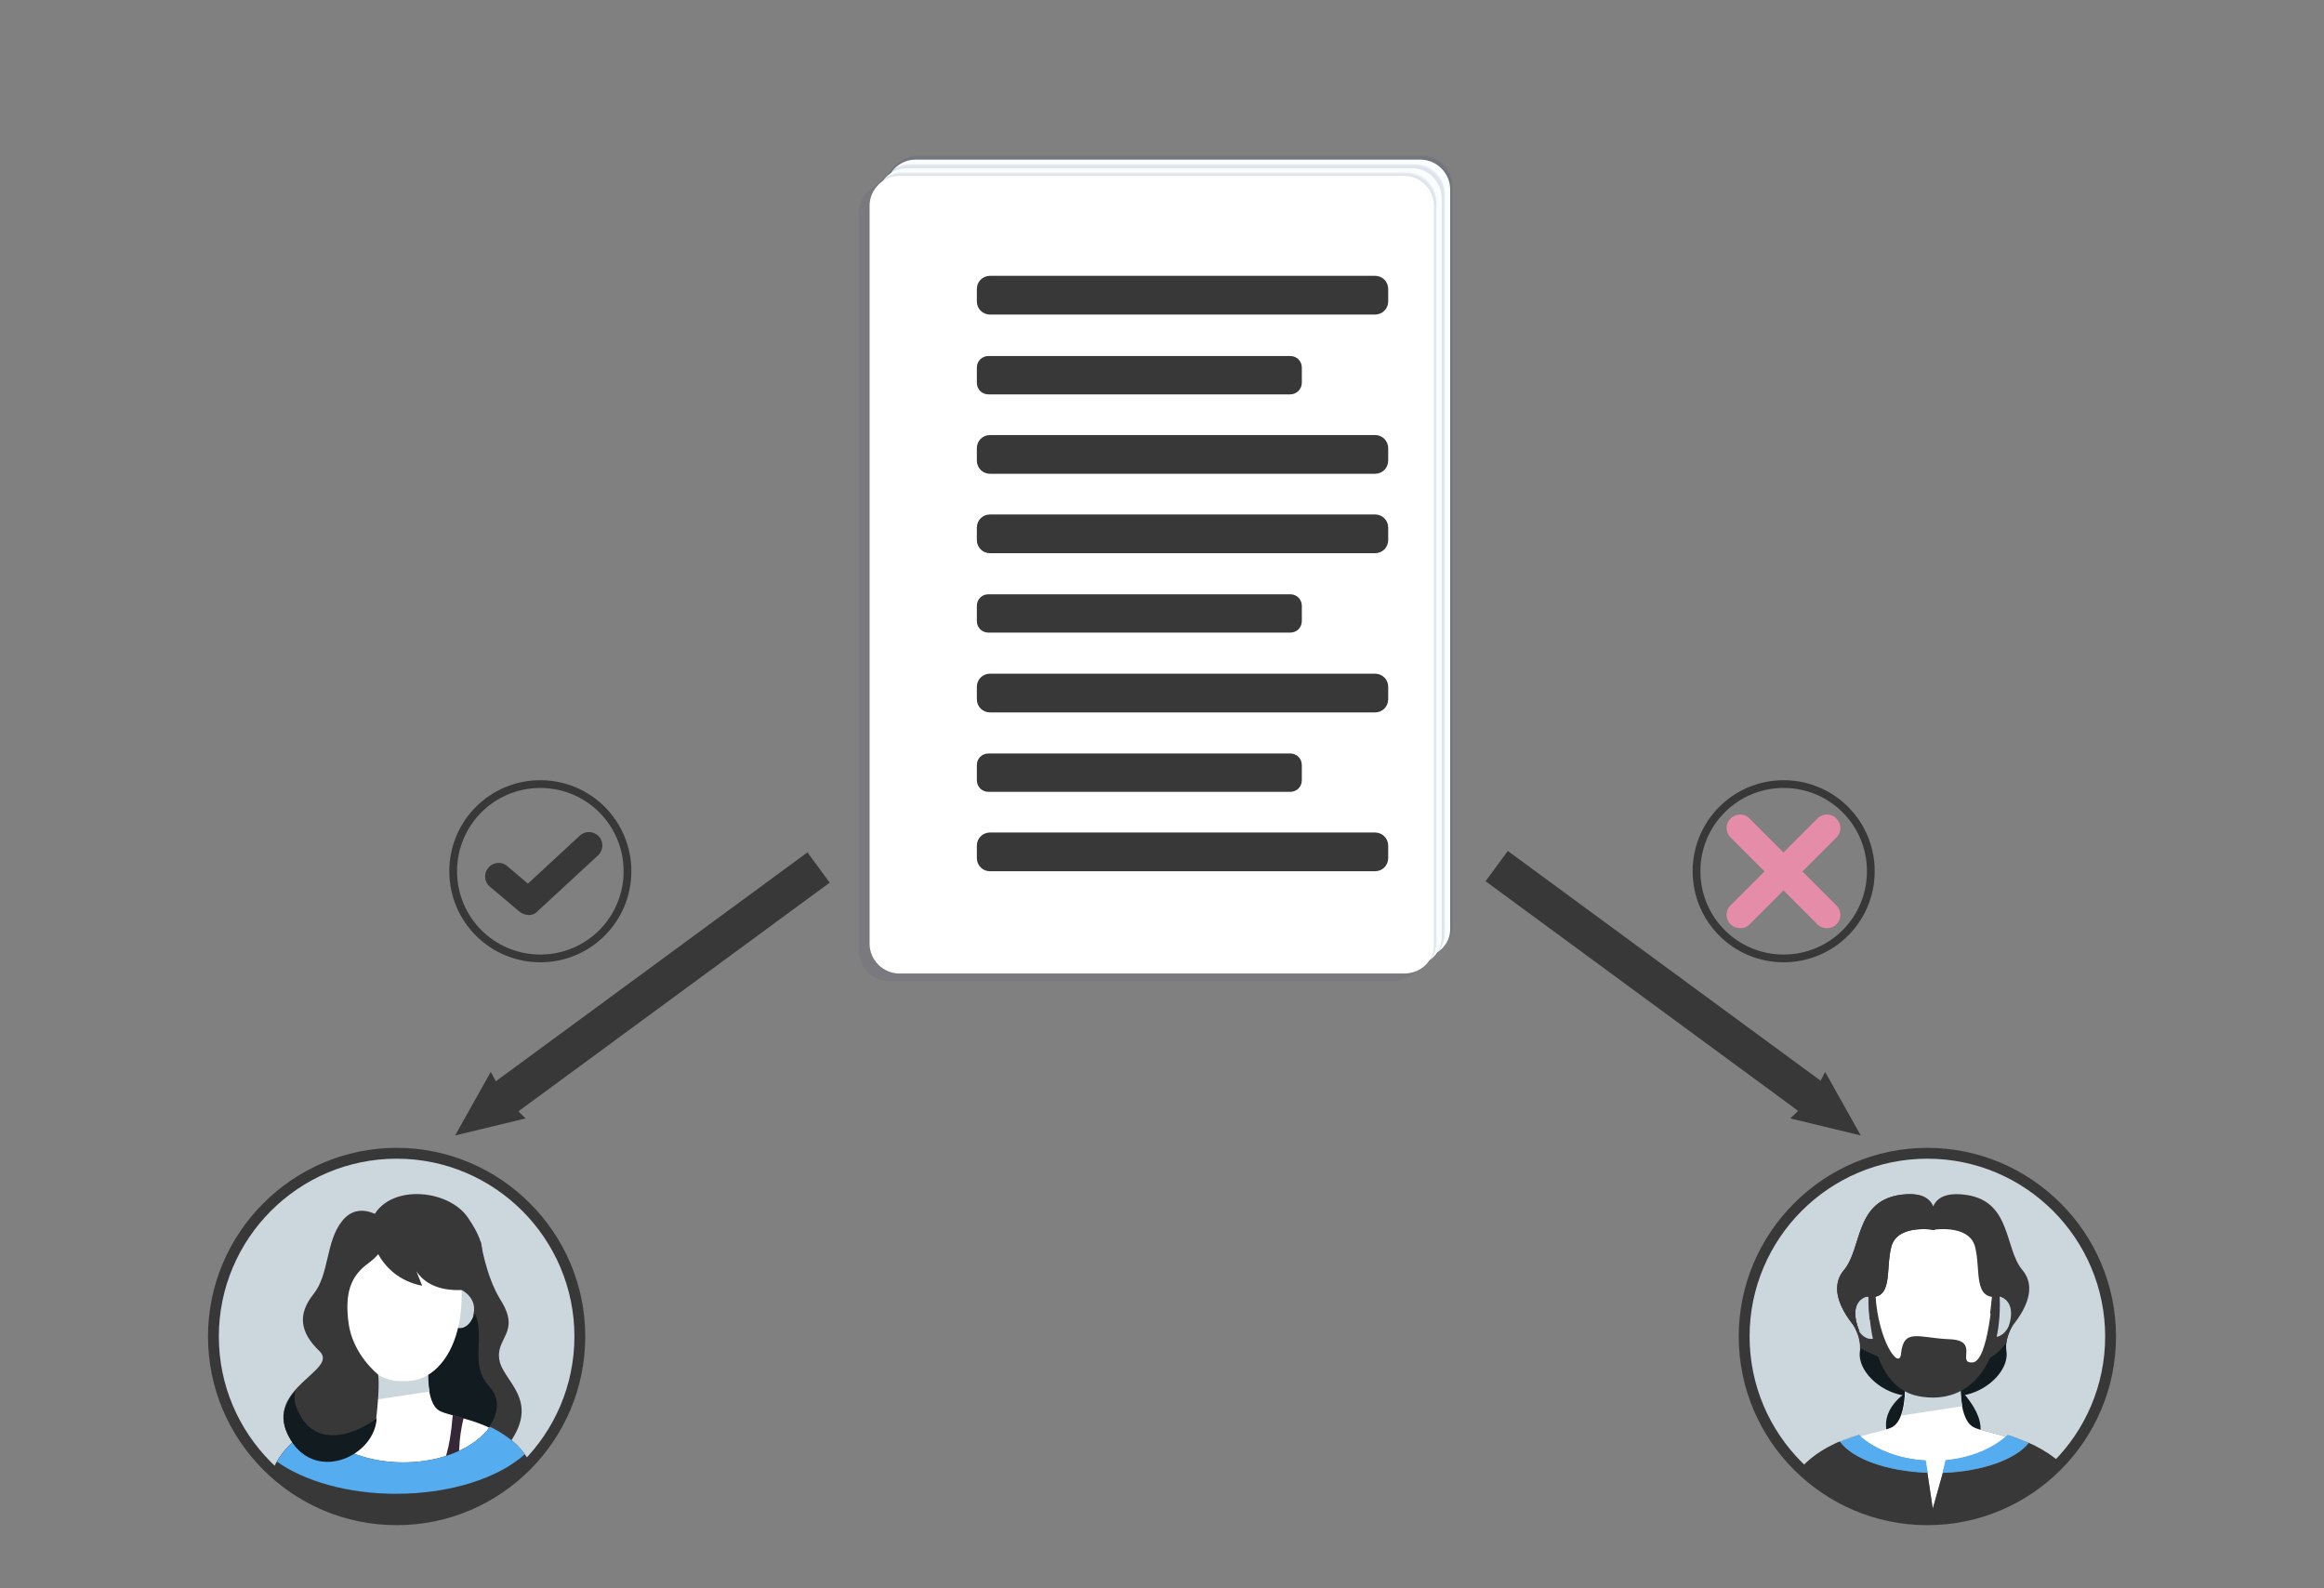 <svg xmlns="http://www.w3.org/2000/svg" xmlns:xlink="http://www.w3.org/1999/xlink" id="Layer_1" x="0px" y="0px" width="600px" height="410px" viewBox="0 0 600 410" style="enable-background:new 0 0 600 410;" xml:space="preserve">
<rect x="0" y="0" width="600" height="410" fill="#808080" stroke="none"/>
<style type="text/css">
	.st0{opacity:0.12;}
	.st1{opacity:0;}
	.st2{fill:#0D185E;}
	.st3{opacity:9.090909e-02;}
	.st4{opacity:0.182;}
	.st5{opacity:0.273;}
	.st6{opacity:0.364;}
	.st7{opacity:0.455;}
	.st8{opacity:0.545;}
	.st9{opacity:0.636;}
	.st10{opacity:0.727;}
	.st11{opacity:0.818;}
	.st12{opacity:0.909;}
	.st13{fill:#FAFEFF;}
	.st14{fill:#FFFFFF;}
	.st15{fill:#383838;}
	.st16{fill:#CCD6DD;}
	.st17{fill:#121B1F;}
	.st18{fill:#55ACEE;}
	.st19{fill:#352836;}
	.st20{fill:#D97E65;}
	.st21{fill:#E58CA8;}
</style>
<g>
	<g>
		<g class="st0">
			<g class="st1">
				<path class="st2" d="M367.7,245.9H237.4c-4.2,0-7.7-3.5-7.7-7.7V47.6c0-4.2,3.5-7.7,7.7-7.7h130.3c4.2,0,7.7,3.5,7.7,7.7v190.6      C375.6,242.4,372.1,245.9,367.7,245.9z"></path>
			</g>
			<g class="st3">
				<path class="st2" d="M367.4,245.9H237.1c-4.2,0-7.7-3.5-7.7-7.7V47.6c0-4.2,3.5-7.7,7.7-7.7h130.3c4.2,0,7.7,3.5,7.7,7.7v190.6      C375.3,242.4,371.9,245.9,367.4,245.9z"></path>
			</g>
			<g class="st4">
				<path class="st2" d="M367.4,246.1H237.1c-4.2,0-7.7-3.5-7.7-7.7V47.9c0-4.2,3.5-7.7,7.7-7.7h130.3c4.2,0,7.7,3.5,7.7,7.7v190.6      C375.3,242.7,371.9,246.1,367.4,246.1z"></path>
			</g>
			<g class="st5">
				<path class="st2" d="M367.4,246.1H237.1c-4.2,0-7.7-3.5-7.7-7.7V47.9c0-4.2,3.5-7.7,7.7-7.7h130.3c4.2,0,7.7,3.5,7.7,7.7v190.6      C375.3,242.7,371.9,246.1,367.4,246.1z"></path>
			</g>
			<g class="st6">
				<path class="st2" d="M367.2,246.4H236.9c-4.2,0-7.7-3.5-7.7-7.7V48.1c0-4.2,3.5-7.7,7.7-7.7h130.3c4.2,0,7.7,3.5,7.7,7.7v190.6      C375.1,242.9,371.6,246.4,367.2,246.4z"></path>
			</g>
			<g class="st7">
				<path class="st2" d="M359.7,253.2H229.4c-4.2,0-7.7-3.5-7.7-7.7V54.9c0-4.2,3.5-7.7,7.7-7.7h130.3c4.2,0,7.7,3.5,7.7,7.7v190.6      C367.6,249.7,364.1,253.2,359.7,253.2z"></path>
			</g>
			<g class="st8">
				<path class="st2" d="M366.9,246.4H236.7c-4.2,0-7.7-3.5-7.7-7.7V48.1c0-4.2,3.5-7.7,7.7-7.7H367c4.2,0,7.7,3.5,7.7,7.7v190.6      C374.8,242.9,371.4,246.4,366.9,246.4z"></path>
			</g>
			<g class="st9">
				<path class="st2" d="M366.9,246.6H236.7c-4.2,0-7.7-3.5-7.7-7.7V48.4c0-4.2,3.5-7.7,7.7-7.7H367c4.2,0,7.7,3.5,7.7,7.7V239      C374.8,243.2,371.4,246.6,366.9,246.6z"></path>
			</g>
			<g class="st10">
				<path class="st2" d="M366.7,246.6H236.4c-4.2,0-7.7-3.5-7.7-7.7V48.4c0-4.2,3.5-7.7,7.7-7.7h130.3c4.2,0,7.7,3.5,7.7,7.7V239      C374.6,243.2,371.1,246.6,366.7,246.6z"></path>
			</g>
			<g class="st11">
				<path class="st2" d="M366.7,246.9H236.4c-4.2,0-7.7-3.5-7.7-7.7V48.6c0-4.2,3.5-7.7,7.7-7.7h130.3c4.2,0,7.7,3.5,7.7,7.7v190.6      C374.6,243.4,371.1,246.9,366.7,246.9z"></path>
			</g>
			<g class="st12">
				<path class="st2" d="M366.7,246.9H236.4c-4.2,0-7.7-3.5-7.7-7.7V48.6c0-4.2,3.5-7.7,7.7-7.7h130.3c4.2,0,7.7,3.5,7.7,7.7v190.6      C374.6,243.4,371.1,246.9,366.7,246.9z"></path>
			</g>
			<g>
				<path class="st2" d="M366.4,246.9H236.2c-4.2,0-7.7-3.5-7.7-7.7V48.6c0-4.2,3.5-7.7,7.7-7.7h130.3c4.2,0,7.7,3.5,7.7,7.7v190.6      C374.3,243.4,370.9,246.9,366.4,246.9z"></path>
			</g>
		</g>
		<g>
			<path class="st13" d="M366.7,247.1H236.4c-4.2,0-7.7-3.5-7.7-7.7V48.9c0-4.2,3.5-7.7,7.7-7.7h130.3c4.2,0,7.7,3.5,7.7,7.7v190.6     C374.6,243.7,371.1,247.1,366.7,247.1z"></path>
		</g>
	</g>
	<g>
		<g class="st0">
			<g class="st1">
				<path class="st2" d="M365.7,248.1H235.4c-4.2,0-7.7-3.5-7.7-7.7V49.9c0-4.2,3.5-7.7,7.7-7.7h130.3c4.2,0,7.7,3.5,7.7,7.7v190.6      C373.6,244.6,370.1,248.1,365.7,248.1z"></path>
			</g>
			<g class="st3">
				<path class="st2" d="M365.4,248.1H235.2c-4.2,0-7.7-3.5-7.7-7.7V49.9c0-4.2,3.5-7.7,7.7-7.7h130.3c4.2,0,7.7,3.5,7.7,7.7v190.6      C373.3,244.6,369.9,248.1,365.4,248.1z"></path>
			</g>
			<g class="st4">
				<path class="st2" d="M365.4,248.3H235.2c-4.2,0-7.7-3.5-7.7-7.7V50.1c0-4.2,3.5-7.7,7.7-7.7h130.3c4.2,0,7.7,3.5,7.7,7.7v190.6      C373.3,244.9,369.9,248.3,365.4,248.3z"></path>
			</g>
			<g class="st5">
				<path class="st2" d="M365.2,248.3H234.9c-4.2,0-7.7-3.5-7.7-7.7V50.1c0-4.2,3.5-7.7,7.7-7.7h130.3c4.2,0,7.7,3.5,7.7,7.7v190.6      C373.1,244.9,369.6,248.3,365.2,248.3z"></path>
			</g>
			<g class="st6">
				<path class="st2" d="M365.2,248.3H234.9c-4.2,0-7.7-3.5-7.7-7.7V50.1c0-4.2,3.5-7.7,7.7-7.7h130.3c4.2,0,7.7,3.5,7.7,7.7v190.6      C373.1,244.9,369.6,248.3,365.2,248.3z"></path>
			</g>
			<g class="st7">
				<path class="st2" d="M365.2,248.6H234.9c-4.2,0-7.7-3.5-7.7-7.7V50.4c0-4.2,3.5-7.7,7.7-7.7h130.3c4.2,0,7.7,3.5,7.7,7.7V241      C373.1,245.1,369.6,248.6,365.2,248.6z"></path>
			</g>
			<g class="st8">
				<path class="st2" d="M364.9,248.6H234.7c-4.2,0-7.7-3.5-7.7-7.7V50.4c0-4.2,3.5-7.7,7.7-7.7H365c4.2,0,7.7,3.5,7.7,7.7V241      C372.8,245.1,369.4,248.6,364.9,248.6z"></path>
			</g>
			<g class="st9">
				<path class="st2" d="M364.9,248.8H234.7c-4.2,0-7.7-3.5-7.7-7.7V50.6c0-4.2,3.5-7.7,7.7-7.7H365c4.2,0,7.7,3.5,7.7,7.7v190.6      C372.8,245.4,369.4,248.8,364.9,248.8z"></path>
			</g>
			<g class="st10">
				<path class="st2" d="M364.7,248.8H234.4c-4.2,0-7.7-3.5-7.7-7.7V50.6c0-4.2,3.5-7.7,7.7-7.7h130.3c4.2,0,7.7,3.5,7.7,7.7v190.6      C372.6,245.4,369.1,248.8,364.7,248.8z"></path>
			</g>
			<g class="st11">
				<path class="st2" d="M364.7,248.8H234.4c-4.2,0-7.7-3.5-7.7-7.7V50.6c0-4.2,3.5-7.7,7.7-7.7h130.3c4.2,0,7.7,3.5,7.7,7.7v190.6      C372.6,245.4,369.1,248.8,364.7,248.8z"></path>
			</g>
			<g class="st12">
				<path class="st2" d="M364.7,249.1H234.4c-4.2,0-7.7-3.5-7.7-7.7V50.9c0-4.2,3.5-7.7,7.7-7.7h130.3c4.2,0,7.7,3.5,7.7,7.7v190.6      C372.6,245.6,369.1,249.1,364.7,249.1z"></path>
			</g>
			<g>
				<path class="st2" d="M364.4,249.1H234.2c-4.2,0-7.7-3.5-7.7-7.7V50.9c0-4.2,3.5-7.7,7.7-7.7h130.3c4.2,0,7.7,3.5,7.7,7.7v190.6      C372.4,245.6,368.9,249.1,364.4,249.1z"></path>
			</g>
		</g>
		<g>
			<path class="st13" d="M364.4,249.3H234.2c-4.2,0-7.7-3.5-7.7-7.7V51.1c0-4.2,3.5-7.7,7.7-7.7h130.3c4.2,0,7.7,3.5,7.7,7.7v190.6     C372.4,245.9,368.9,249.3,364.4,249.3z"></path>
		</g>
	</g>
	<g>
		<g class="st0">
			<g class="st1">
				<path class="st2" d="M363.5,250.3H233.2c-4.2,0-7.7-3.5-7.7-7.7V52.1c0-4.2,3.5-7.7,7.7-7.7h130.3c4.2,0,7.7,3.5,7.7,7.7v190.6      C371.4,246.9,367.9,250.3,363.5,250.3z"></path>
			</g>
			<g class="st3">
				<path class="st2" d="M363.5,250.3H233.2c-4.2,0-7.7-3.5-7.7-7.7V52.1c0-4.2,3.5-7.7,7.7-7.7h130.3c4.2,0,7.7,3.5,7.7,7.7v190.6      C371.4,246.9,367.9,250.3,363.5,250.3z"></path>
			</g>
			<g class="st4">
				<path class="st2" d="M363.2,250.3H232.9c-4.2,0-7.7-3.5-7.7-7.7V52.1c0-4.2,3.5-7.7,7.7-7.7h130.3c4.2,0,7.7,3.5,7.7,7.7v190.6      C371.1,246.9,367.7,250.3,363.2,250.3z"></path>
			</g>
			<g class="st5">
				<path class="st2" d="M363.2,250.6H232.9c-4.2,0-7.7-3.5-7.7-7.7V52.3c0-4.2,3.5-7.7,7.7-7.7h130.3c4.2,0,7.7,3.5,7.7,7.7v190.6      C371.1,247.1,367.7,250.6,363.2,250.6z"></path>
			</g>
			<g class="st6">
				<path class="st2" d="M363,250.6H232.7c-4.2,0-7.7-3.5-7.7-7.7V52.3c0-4.2,3.5-7.7,7.7-7.7H363c4.2,0,7.7,3.5,7.7,7.7v190.6      C370.9,247.1,367.4,250.6,363,250.6z"></path>
			</g>
			<g class="st7">
				<path class="st2" d="M363,250.8H232.7c-4.2,0-7.7-3.5-7.7-7.7V52.6c0-4.2,3.5-7.7,7.7-7.7H363c4.2,0,7.7,3.5,7.7,7.7v190.6      C370.9,247.4,367.4,250.8,363,250.8z"></path>
			</g>
			<g class="st8">
				<path class="st2" d="M363,250.8H232.7c-4.2,0-7.7-3.5-7.7-7.7V52.6c0-4.2,3.5-7.7,7.7-7.7H363c4.2,0,7.7,3.5,7.7,7.7v190.6      C370.9,247.4,367.4,250.8,363,250.8z"></path>
			</g>
			<g class="st9">
				<path class="st2" d="M362.7,250.8H232.5c-4.2,0-7.7-3.5-7.7-7.7V52.6c0-4.2,3.5-7.7,7.7-7.7h130.3c4.2,0,7.7,3.5,7.7,7.7v190.6      C370.6,247.4,367.2,250.8,362.7,250.8z"></path>
			</g>
			<g class="st10">
				<path class="st2" d="M362.7,251.1H232.5c-4.2,0-7.7-3.5-7.7-7.7V52.8c0-4.2,3.5-7.7,7.7-7.7h130.3c4.2,0,7.7,3.5,7.7,7.7v190.6      C370.6,247.6,367.2,251.1,362.7,251.1z"></path>
			</g>
			<g class="st11">
				<path class="st2" d="M362.5,251.1H232.2c-4.2,0-7.7-3.5-7.7-7.7V52.8c0-4.2,3.5-7.7,7.7-7.7h130.3c4.2,0,7.7,3.5,7.7,7.7v190.6      C370.4,247.6,366.9,251.1,362.5,251.1z"></path>
			</g>
			<g class="st12">
				<path class="st2" d="M362.5,251.3H232.2c-4.2,0-7.7-3.5-7.7-7.7V53.1c0-4.2,3.5-7.7,7.7-7.7h130.3c4.2,0,7.7,3.5,7.7,7.7v190.6      C370.4,247.9,366.9,251.3,362.5,251.3z"></path>
			</g>
			<g>
				<path class="st2" d="M362.5,251.3H232.2c-4.2,0-7.7-3.5-7.7-7.7V53.1c0-4.2,3.5-7.7,7.7-7.7h130.3c4.2,0,7.7,3.5,7.7,7.7v190.6      C370.4,247.9,366.9,251.3,362.5,251.3z"></path>
			</g>
		</g>
		<g>
			<path class="st14" d="M362.5,251.3H232.2c-4.2,0-7.7-3.5-7.7-7.7V53.1c0-4.2,3.5-7.7,7.7-7.7h130.3c4.2,0,7.7,3.5,7.7,7.7v190.6     C370.4,247.9,366.9,251.3,362.5,251.3z"></path>
		</g>
	</g>
	<path class="st15" d="M355,81.2h-99.4c-1.9,0-3.4-1.5-3.4-3.4v-3.2c0-1.9,1.5-3.4,3.4-3.4H355c1.9,0,3.4,1.5,3.4,3.4v3.2   C358.4,79.7,356.9,81.2,355,81.2z"></path>
	<path class="st15" d="M333.1,101.8h-77.9c-1.7,0-3-1.3-3-3v-3.9c0-1.7,1.3-3,3-3h77.9c1.7,0,3,1.3,3,3v3.9   C336.1,100.4,334.8,101.8,333.1,101.8z"></path>
	<path class="st15" d="M355,122.3h-99.4c-1.9,0-3.4-1.5-3.4-3.4v-3.2c0-1.9,1.5-3.4,3.4-3.4H355c1.9,0,3.4,1.5,3.4,3.4v3.2   C358.4,120.8,356.9,122.3,355,122.3z"></path>
	<path class="st15" d="M355,142.8h-99.4c-1.9,0-3.4-1.5-3.4-3.4v-3.2c0-1.9,1.5-3.4,3.4-3.4H355c1.9,0,3.4,1.5,3.4,3.4v3.2   C358.4,141.3,356.9,142.8,355,142.8z"></path>
	<path class="st15" d="M333.1,163.3h-77.9c-1.7,0-3-1.3-3-3v-3.9c0-1.7,1.3-3,3-3h77.9c1.7,0,3,1.3,3,3v3.9   C336.1,162,334.8,163.3,333.1,163.3z"></path>
	<path class="st15" d="M355,183.9h-99.4c-1.9,0-3.4-1.5-3.4-3.4v-3.2c0-1.9,1.5-3.4,3.4-3.4H355c1.9,0,3.4,1.5,3.4,3.4v3.2   C358.4,182.4,356.9,183.9,355,183.9z"></path>
	<path class="st15" d="M333.1,204.4h-77.9c-1.7,0-3-1.3-3-3v-3.9c0-1.7,1.3-3,3-3h77.9c1.7,0,3,1.3,3,3v3.9   C336.1,203.1,334.8,204.4,333.1,204.4z"></path>
	<path class="st15" d="M355,224.9h-99.4c-1.9,0-3.4-1.5-3.4-3.4v-3.2c0-1.9,1.5-3.4,3.4-3.4H355c1.9,0,3.4,1.5,3.4,3.4v3.2   C358.4,223.4,356.9,224.9,355,224.9z"></path>
</g>
<g>
	<g>
		<path class="st16" d="M491.8,354.4l6.6,0.4v-0.4l0.7,0.2l0.7-0.2v0.4l6.6-0.4c0,0-1.2,11.6,3.2,14c1.3,0.7,4.5,1.3,8.4,2.5    c0.2-0.1,0.4-0.3,0.5-0.4c4.3,1.4,9.5,3.5,13.6,7.3c8-8.5,12.9-19.9,12.9-32.5c0-26.1-21.2-47.3-47.3-47.3s-47.3,21.2-47.3,47.3    c0,13.4,5.5,25.4,14.5,34c4.3-4.8,10.3-7.3,15.1-8.9c0.1,0.1,0.3,0.3,0.5,0.4c3.8-1.1,7-1.7,8.3-2.4    C493,366,491.8,354.4,491.8,354.4z"></path>
		<g>
			<path class="st17" d="M491.8,359.7c0,0-7.9,5-3.6,12.6s34.1,5.5,18.8-12.6C494.3,344.8,491.8,359.7,491.8,359.7z"></path>
		</g>
		<g>
			<path class="st17" d="M520.8,340.4c0,0-3.4,4.1-2.8,8.3c1,6-8.1,13.8-17.4,11.2s0.7-20,0.7-20L520.8,340.4z"></path>
			<path class="st17" d="M477.4,340.4c0,0,3.4,4.1,2.8,8.3c-1,6,8.1,13.8,17.4,11.2s-0.7-20-0.7-20L477.4,340.4z"></path>
			<path class="st15" d="M501,353.4c4.3,0.1,8.6-0.7,12.4-2.7c2-1,3.4-2.5,4.6-4.1c0.4-3.4,2.8-6.3,2.8-6.3l-19.5-0.5     c0,0-4.2,7.4-4.6,13.2C498.2,353.3,499.6,353.4,501,353.4z"></path>
			<path class="st15" d="M480.2,348c6.4,3.4,13.8,5.4,20.8,5.5c0.2,0,0.3,0,0.5,0c-0.3-5.9-4.6-13.5-4.6-13.5l-19.5,0.5     C477.4,340.4,480.4,344.1,480.2,348z"></path>
		</g>
		<path class="st14" d="M497.6,380.2L497.6,380.2l1.4,9.3l3.5-12.5c6.2-0.6,11.6-2.8,15.4-6.1c-3.9-1.2-7.1-1.8-8.4-2.5    c-4.4-2.4-3.2-14-3.2-14l-6.6,0.4v-0.4l-0.7,0.2l-0.7-0.2v0.4l-6.6-0.4c0,0,1.2,11.6-3.2,14c-1.3,0.7-4.5,1.3-8.3,2.4    c4.1,3.5,10,5.8,16.8,6.2L497.6,380.2z"></path>
		<path class="st16" d="M490.9,365.4c5.2-0.8,10.5-1.6,15.7-2.4c-0.7-4-0.3-8.6-0.3-8.6l-6.6,0.4v-0.4l-0.7,0.2l-0.7-0.2v0.4    l-6.6-0.4C491.8,354.4,492.5,361.1,490.9,365.4z"></path>
		<path class="st15" d="M532,377.7c-4.1-3.8-9.3-5.9-13.6-7.3c1.7,0.5,3.5,1.2,5.4,2.1c-3.4,4.2-12,7.4-22.2,7.7l0.9-3.3l-3.5,12.5    l-1.4-9.3c-10.6-0.3-19.3-3.6-22.6-8c1.6-0.7,3.3-1.3,4.8-1.8c-4.8,1.5-10.8,4-15.1,8.9c8.5,8.2,20.1,13.3,32.8,13.3    C511.2,392.6,523.4,386.8,532,377.7z"></path>
		<polygon class="st18" points="497.1,377 497.6,380.2 497.6,380.2   "></polygon>
		<path class="st18" d="M479.9,370.4c-1.5,0.5-3.2,1.1-4.8,1.8c3.2,4.4,12,7.6,22.6,8l-0.5-3.2C490.1,376.6,484,374.1,479.9,370.4z"></path>
		<path class="st18" d="M501.5,380.2c10.3-0.4,18.9-3.5,22.2-7.7c-1.8-0.9-3.7-1.5-5.4-2.1c-3.8,3.5-9.5,5.9-16,6.5L501.5,380.2z"></path>
		<path class="st16" d="M486.1,338c-1.3-4-4.4-3.1-4.6-3c-0.3,0-3.5,0.5-2.9,4.7c0.5,4.2,3,6.5,5.3,5.8    C486.1,345.1,487.4,342,486.1,338z"></path>
		<path class="st16" d="M512,337.5c1.3-4,4.4-3.1,4.6-3c0.3,0,3.5,0.5,2.9,4.7c-0.5,4.2-3,6.5-5.3,5.8    C511.9,344.6,510.7,341.5,512,337.5z"></path>
		<path class="st14" d="M483.1,331.4c1.6-17.6,15-16.6,16.2-16.5c1.3-0.1,14.6-1.1,16.2,16.5c1.6,17.7-6.3,29.2-16.2,28.6    C489.3,360.6,481.5,349.1,483.1,331.4z"></path>
		<g>
			<path class="st15" d="M482.5,334.7c0,0-0.9,23.1,12.8,25.7c13.6,2.6,22.1-8.8,20.9-26.9l-1.7-0.2c0,0-1.1,18.3-5.3,18.4     c-4.1,0.2,2-5.7-5.9-6c-7.9-0.3-11.8-3-12.5,3.7c-0.4,4.5-5.9-3.2-6.6-15.1C483.4,322.5,482.5,334.7,482.5,334.7z"></path>
			<path class="st15" d="M484.7,339.7c-0.3-1.6-0.5-3.4-0.7-5.3c-0.7-11.9-1.6,0.3-1.6,0.3s-0.1,2.5,0.3,6     C483.4,340.4,484.1,340,484.7,339.7z"></path>
			<path class="st15" d="M516.1,339.9c0.1-2,0.1-4.1,0-6.3l-1.7-0.2c0,0-0.2,2.5-0.6,5.7C514.6,339.3,515.4,339.6,516.1,339.9z"></path>
		</g>
		<g>
			<g>
				<path class="st15" d="M499.5,317.5c0,0-9.6-1.7-11.2,4.3s0.7,14.1-6.4,12.9c0,0-5.1,1-1.8,9.1c0,0-9.7-9.3-4-16      c4.6-5.5,2.8-17.4,14.1-19.3C501.6,306.7,499.5,315.3,499.5,317.5z"></path>
			</g>
			<g>
				<path class="st15" d="M499.5,317.5c0,0-9.6-1.7-11.2,4.3s0.7,14.1-6.4,12.9c0,0-5.1,1-1.8,9.1c0,0-9.7-9.3-4-16      c4.6-5.5,2.8-17.4,14.1-19.3C501.6,306.7,499.5,315.3,499.5,317.5z"></path>
			</g>
			<g>
				<path class="st15" d="M498.7,317.5c0,0,9.6-1.7,11.2,4.3s-0.7,14.1,6.4,12.9c0,0,5.1,1,1.8,9.1c0,0,9.7-9.3,4-16      c-4.6-5.5-2.8-17.4-14.1-19.3C496.6,306.7,498.7,315.3,498.7,317.5z"></path>
			</g>
		</g>
		<g>
			<path class="st15" d="M497.6,393.7c-26.9,0-48.7-21.9-48.7-48.7c0-26.8,21.9-48.7,48.7-48.7s48.7,21.9,48.7,48.7     C546.3,371.8,524.5,393.7,497.6,393.7z M497.6,299.1c-25.3,0-45.9,20.6-45.9,45.9s20.6,45.9,45.9,45.9     c25.3,0,45.9-20.6,45.9-45.9S522.9,299.1,497.6,299.1z"></path>
		</g>
	</g>
	<g>
		<path class="st16" d="M81.6,368.4c4,5.5,12.5,9.2,22.4,9.2s18.5-3.8,22.4-9.2c3.8,1.8,7.6,4.5,10.1,8.8c8.1-8.5,13.1-20,13.1-32.7    c0-26.1-21.2-47.3-47.3-47.3S55,318.4,55,344.5c0,13.8,5.9,26.2,15.4,34.9C72.8,373.8,77.2,370.5,81.6,368.4z"></path>
		<g>
			<path class="st15" d="M124.1,320.4c0,0,1.3,9,5.1,15.1c5.5,8.7-1.6,9.8-0.2,15.9c1.4,6,12.4,11.1-0.6,24.9     c-8.5,9-18.7-8.6-18.7-8.6l-2.9-23L124.1,320.4z"></path>
			<path class="st17" d="M119.9,335.1c-1.4-1-2.7-2.1-4-3.2l-9.1,11.2l2.9,20.3c0,0,2.5,3.8,6.1,6.7c0.9-1,3.1,3.8,4.4,3.3     c4.1-1.4,11.6-9.4,6.2-15.4C119.9,351,127.6,342.8,119.9,335.1z"></path>
		</g>
		<path class="st14" d="M113.5,364.2c-4-2.2-2.9-12.8-2.9-12.8l-6,0.4v-0.4l-0.6,0.2l-0.6-0.2v0.4l-6-0.4c0,0,1.1,10.6-2.9,12.8    c-1.3,0.7-2.9,1-4.3,1.4c-2.4,0.7-4.9,1.4-7.2,2.4c-1.3,0.5-2.5,1.2-3.7,1.9c-0.2,0.1-0.5,0.4-0.8,0.5c-0.5,0.2-0.8,0.1-1.2,0.6    c-0.4,0.6-0.8,1.1-0.9,1.8c-0.4,2.7,3,4.1,4.8,5.1c2,1.1,4.2,1.7,6.5,2.3c1.3,0.3,2.5,0.4,3.8,0.5c1.4,0.1,2.8,0.4,4.1,0.6    c2.7,0.4,5.3,0.7,8,0.8c1.3,0.1,2.6,0.2,3.9,0.2c1.3,0,2.5-0.3,3.8-0.2c3.1,0,6.7-0.3,9.5-1.6c1.8-0.9,3.6-1.6,5.2-2.6    c0.9-0.5,1.6-1.1,2.4-1.7c0.6-0.5,1-1,1.4-1.7c0.5-1,0.9-2.5,0.3-3.6c-0.5-1-2.1-1.5-3-2c-2.6-1.3-5.3-2.2-8-2.9    C117.1,365.3,115.1,365,113.5,364.2z"></path>
		<path class="st16" d="M96.4,361.4c4.8-0.7,9.6-1.5,14.5-2.2c-0.7-3.7-0.2-7.9-0.2-7.9l-6,0.4v-0.4l-0.6,0.2l-0.6-0.2v0.4l-6-0.4    C97.2,351.3,97.9,357.5,96.4,361.4z"></path>
		<path class="st19" d="M119.2,382.4c-1.1-5.4-0.8-11.1,0.5-16.4c-1-0.3-2-0.5-2.8-0.8c-0.4,4.4-0.9,8.9-2.6,13    c-0.6,1.5-1.4,2.9-2.3,4.2L119.2,382.4L119.2,382.4z"></path>
		<path class="st15" d="M136.6,377.1c-2.5-4.3-6.2-7-10.1-8.8c-4,5.5-12.5,9.2-22.4,9.2s-18.5-3.8-22.4-9.2    c-4.4,2.1-8.8,5.4-11.2,11c8.4,7.7,19.6,12.4,31.9,12.4C115.8,391.8,128,386.1,136.6,377.1z"></path>
		<path class="st18" d="M102.3,385.6c14.1,0,26.4-4.1,33.2-10.2c-2.4-3.3-5.7-5.5-9-7.1c-4,5.5-12.5,9.2-22.4,9.2    s-18.5-3.8-22.4-9.2c-3.9,1.8-7.7,4.6-10.2,9C78.5,382.3,89.7,385.6,102.3,385.6z"></path>
		<path class="st20" d="M92.1,335.8c-1.2-3.7-4-2.8-4.3-2.7c-0.3,0-3.2,0.5-2.7,4.3c0.5,3.9,2.7,6,4.9,5.3    C92.2,342.3,93.3,339.5,92.1,335.8z"></path>
		<path class="st16" d="M115.8,335.8c1.2-3.7,4-2.8,4.3-2.7c0.3,0,3.2,0.5,2.7,4.3c-0.5,3.9-2.7,6-4.9,5.3    C115.8,342.3,114.7,339.5,115.8,335.8z"></path>
		<path class="st14" d="M89.2,330.2c1.5-16.2,13.8-15.3,14.9-15.1c1.2-0.1,13.5-1,14.9,15.1c1.5,16.3-5.8,26.9-14.9,26.3    C95,357.1,87.7,346.4,89.2,330.2z"></path>
		<path class="st15" d="M95.3,317.2c0,0,1.5,12.3,13.7,14.7l-3-7.5c0,0,1,9.1,13.2,8.6c0,0,4.4,2.1,2.9,6.8c0,0,4.4-3.6,2.7-9.8    c-1.7-6.2,2.2-6.6-4-15.7C115.3,306.2,97.4,305.3,95.3,317.2z"></path>
		<path class="st15" d="M98.7,314.5c0,0-5.9-4.8-10.3,0.6c-4.4,5.4-3.3,13.8-7.5,19c-4.1,5.2-3.5,9.8,1.6,14.7    c5.1,4.9-14.3,9.5-8.1,21.7c6.2,12.2,21.6,5.7,22.7-4c1.1-9.7,0.5-11.7,0.5-11.7s-6.5-5.1-7.6-13.2s0.8-12,4.3-14.9    C97.8,324.1,100.9,321.5,98.7,314.5z"></path>
		<g>
			<path class="st17" d="M77.3,365c-1.3-2.5-1.5-4.4-1-6c-2.6,3-4.4,6.7-1.8,11.7c6.2,12.2,21.6,5.7,22.7-4c0-0.2,0-0.4,0.1-0.6     C92.3,369.9,82.1,374.2,77.3,365z"></path>
		</g>
		<g>
			<path class="st15" d="M102.4,393.7c-26.9,0-48.7-21.9-48.7-48.7c0-26.8,21.9-48.7,48.7-48.7s48.7,21.9,48.7,48.7     C151.1,371.8,129.3,393.7,102.4,393.7z M102.4,299.1c-25.3,0-45.9,20.6-45.9,45.9s20.6,45.9,45.9,45.9s45.9-20.6,45.9-45.9     S127.7,299.1,102.4,299.1z"></path>
		</g>
	</g>
</g>
<g>
	
		<rect x="117.2" y="249.8" transform="matrix(0.806 -0.592 0.592 0.806 -117.945 149.814)" class="st15" width="104.3" height="9.7"></rect>
	<path class="st15" d="M135.7,288.7c-3.7-3.4-6.7-7.5-9-12l-9.2,16.4L135.7,288.7z"></path>
</g>
<g>
	
		<rect x="423.7" y="202.5" transform="matrix(0.592 -0.806 0.806 0.592 -30.51 449.097)" class="st15" width="9.7" height="104.3"></rect>
	<path class="st15" d="M480.4,293.1l-9.2-16.4c-2.2,4.6-5.3,8.7-9,12L480.4,293.1z"></path>
</g>
<g>
	<g>
		<path class="st15" d="M139.5,248.4c-13,0-23.5-10.5-23.5-23.5s10.5-23.5,23.5-23.5s23.5,10.5,23.5,23.5S152.5,248.4,139.5,248.4z     M139.5,203.4c-11.9,0-21.5,9.6-21.5,21.5s9.6,21.5,21.5,21.5s21.5-9.6,21.5-21.5S151.4,203.4,139.5,203.4z"></path>
	</g>
	<g>
		<path class="st15" d="M136.5,236.2c-0.8,0-1.6-0.3-2.3-0.8l-7.7-6.5c-1.5-1.2-1.7-3.5-0.4-4.9c1.2-1.5,3.5-1.7,4.9-0.4l5.3,4.5    l13.4-12.4c1.4-1.3,3.6-1.2,4.9,0.2c1.3,1.4,1.2,3.6-0.2,4.9l-15.7,14.5C138.2,235.9,137.4,236.2,136.5,236.2z"></path>
	</g>
</g>
<g>
	<g>
		<path class="st15" d="M460.5,248.4c-13,0-23.5-10.5-23.5-23.5s10.5-23.5,23.5-23.5s23.5,10.5,23.5,23.5S473.5,248.4,460.5,248.4z     M460.5,203.4c-11.9,0-21.5,9.6-21.5,21.5s9.6,21.5,21.5,21.5s21.5-9.6,21.5-21.5S472.4,203.4,460.5,203.4z"></path>
	</g>
	<g>
		<g>
			<path class="st21" d="M471.7,239.6c-0.9,0-1.8-0.3-2.5-1l-22.4-22.4c-1.4-1.4-1.4-3.6,0-4.9c1.4-1.4,3.6-1.4,4.9,0l22.4,22.4     c1.4,1.4,1.4,3.6,0,4.9C473.5,239.3,472.6,239.6,471.7,239.6z"></path>
		</g>
		<g>
			<path class="st21" d="M449.3,239.6c-0.9,0-1.8-0.3-2.5-1c-1.4-1.4-1.4-3.6,0-4.9l22.4-22.4c1.4-1.4,3.6-1.4,4.9,0     c1.4,1.4,1.4,3.6,0,4.9l-22.4,22.4C451.1,239.3,450.2,239.6,449.3,239.6z"></path>
		</g>
	</g>
</g>
</svg>